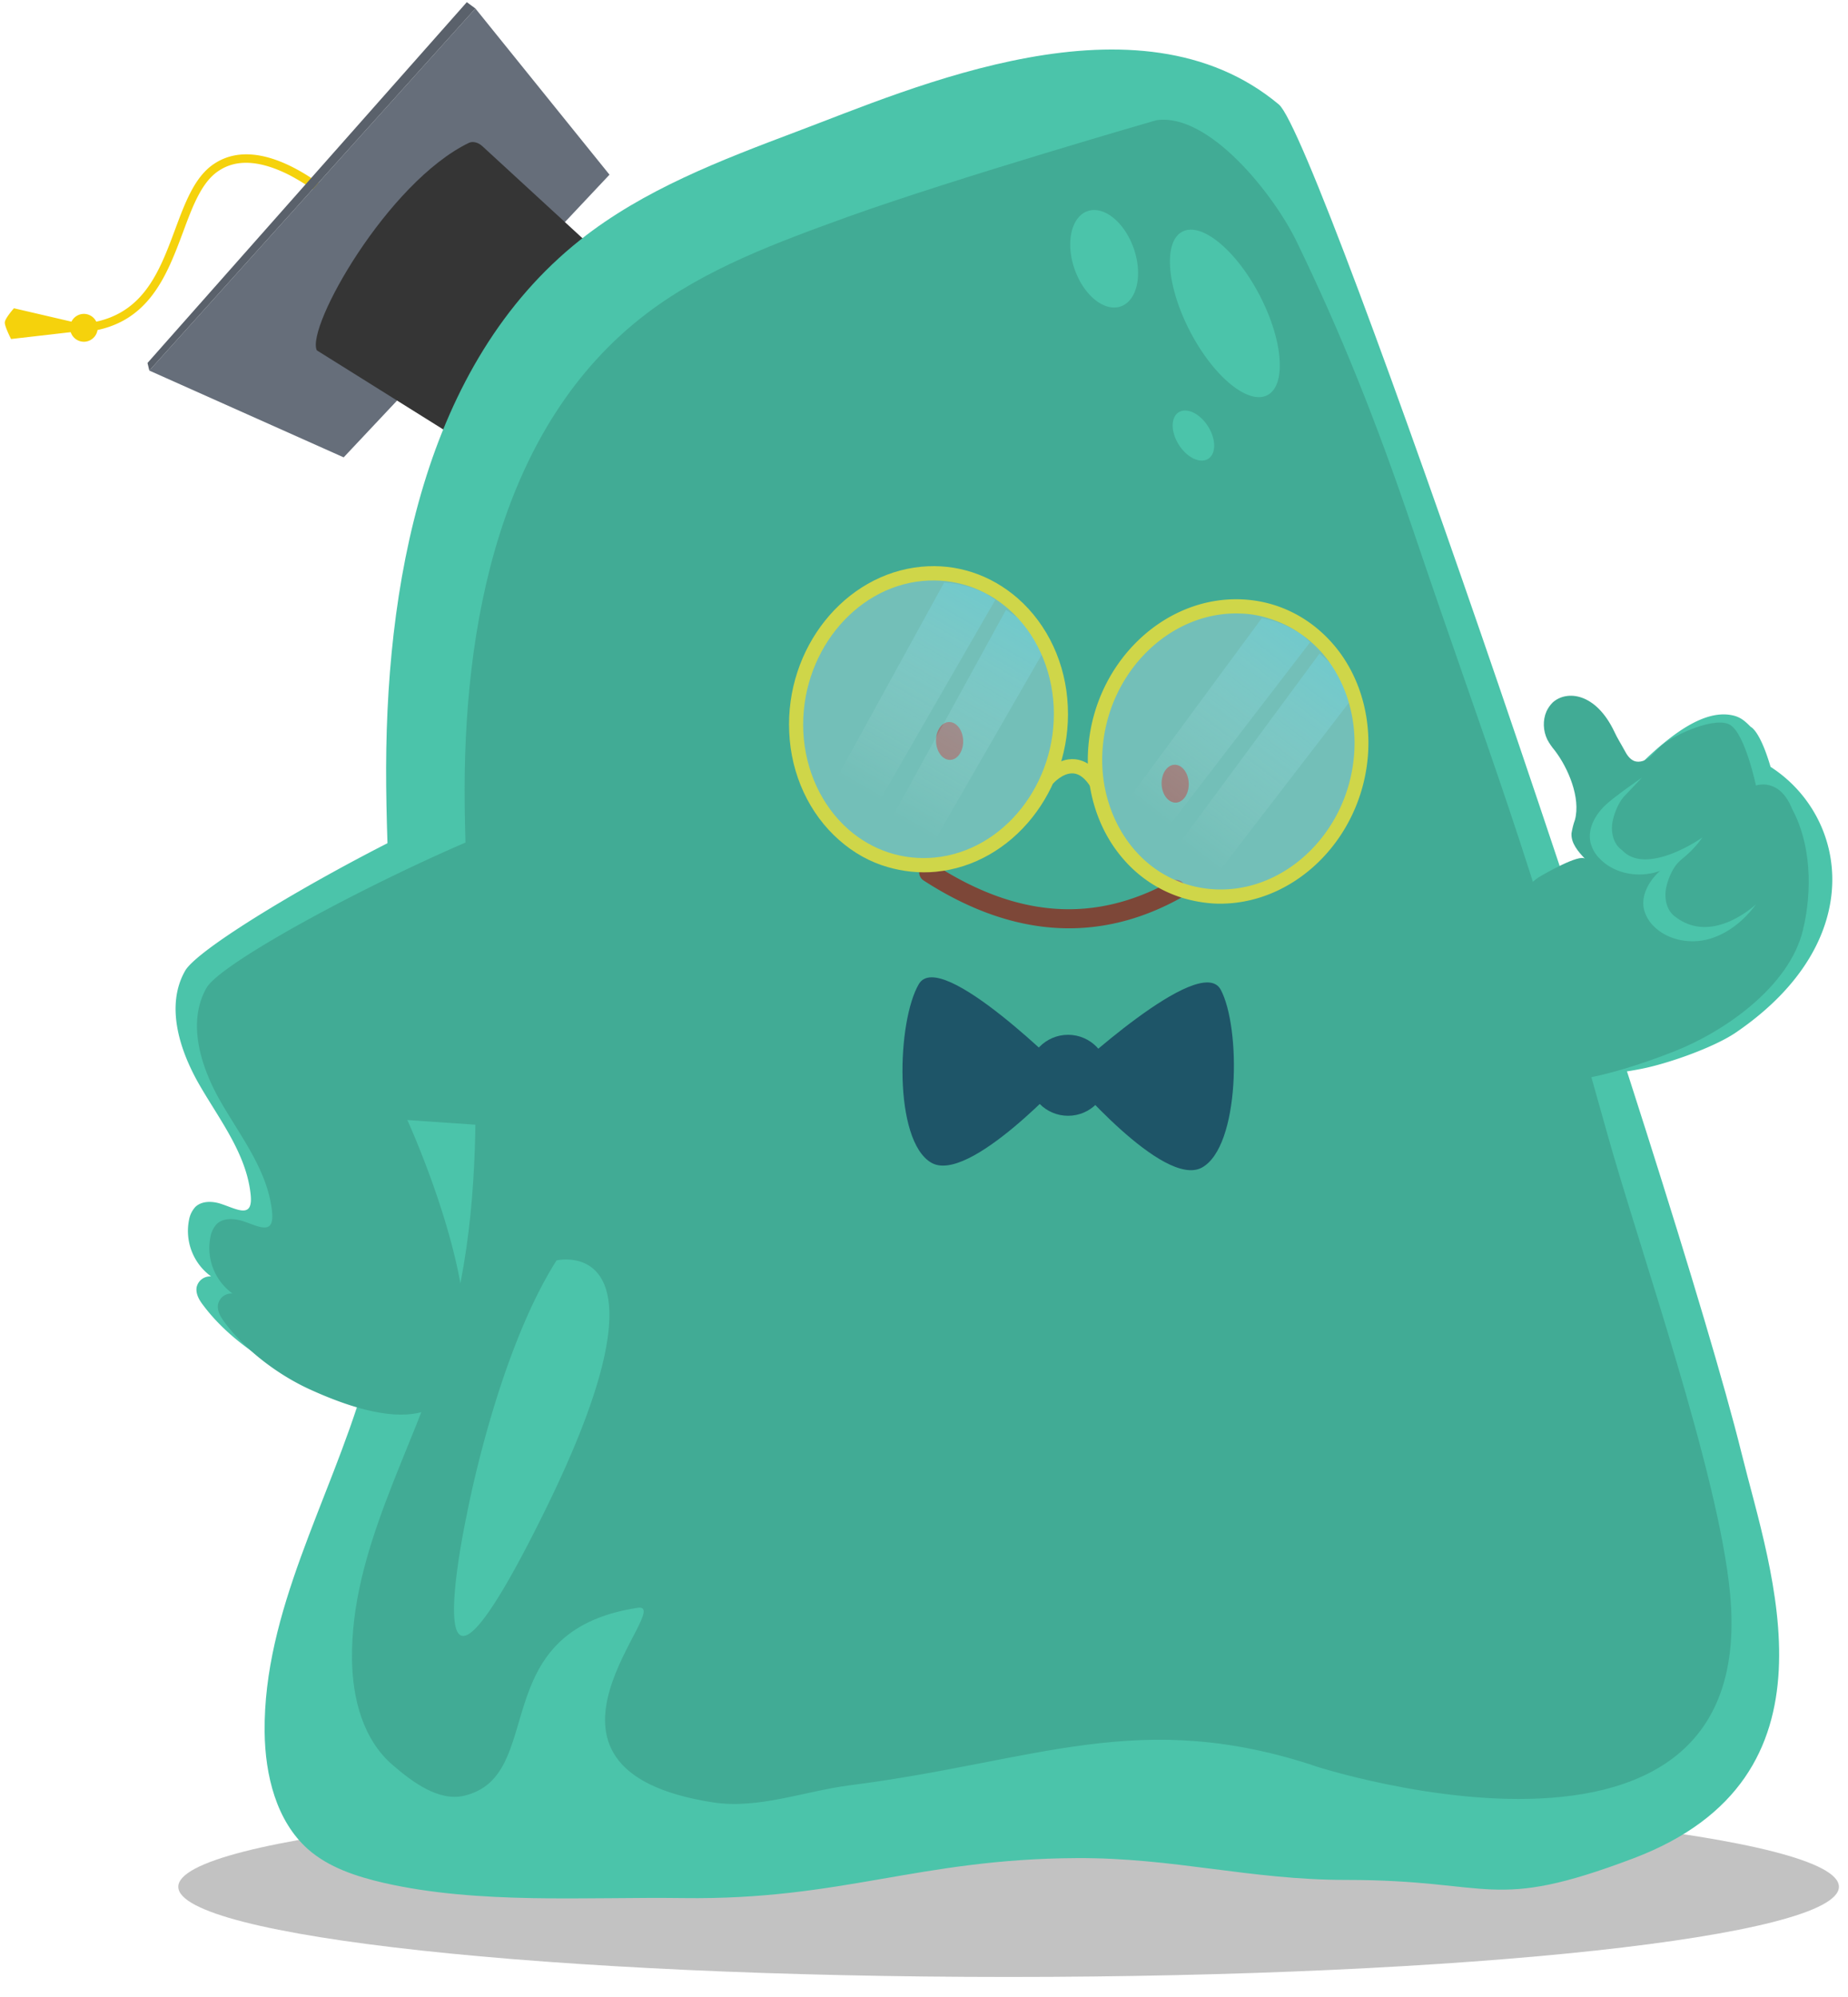 <svg xmlns="http://www.w3.org/2000/svg" width="198" height="214" fill="none"><g clip-path="url(#a)"><path fill="#333" d="M108.064 211.851c-49.132 0-88.962-4.327-88.962-9.665 0-5.338 39.83-9.665 88.962-9.665 49.132 0 88.962 4.327 88.962 9.665 0 5.338-39.83 9.665-88.962 9.665Z" opacity=".3"/><path fill="#F5D20C" d="M7.515 35.31a1.491 1.491 0 0 1 1.29-1.663c.812-.101 1.55.481 1.65 1.3a1.49 1.49 0 0 1-1.289 1.664 1.484 1.484 0 0 1-1.65-1.3Z"/><path fill="#F5D20C" d="m8.285 35.513-7.099.817s-.698-1.352-.67-1.775c0-.423.978-1.522.978-1.522l7.015 1.634-.224.846ZM9.403 35.541c6.54-.817 8.469-6.03 10.202-10.651 1.034-2.79 2.012-5.439 3.885-6.622 1.9-1.24 4.388-1.07 7.434.45a23.966 23.966 0 0 1 4.947 3.439c.084.084.14.112.168.14a.488.488 0 0 0 .643-.169c.084-.197.084-.394-.084-.563l-.112-.085c-2.487-2.198-8.804-6.988-13.471-3.973-2.125 1.353-3.159 4.142-4.249 7.073-1.732 4.65-3.493 9.411-9.67 10.088-.252.084-.391.338-.335.563a.446.446 0 0 0 .419.338l.223-.028Z"/><path fill="#666E7A" d="m36.822 49.01 28.48-30.291L50.936.91 15.999 39.711l20.823 9.3Z"/><path fill="#353535" d="m49.343 47.179 15.064-19.81-12.716-11.694c-.448-.422-1.035-.563-1.454-.366-8.72 4.227-17.468 19.753-16.294 22.233l15.4 9.637Z"/><path fill="#5A616B" d="m50.936.91-.922-.676-34.21 38.66.195.817L50.936.911Z"/><path fill="#4BC4AA" d="M137.019 11.195c-15.092-12.624-39.324-1.719-51.65 2.902-8.133 3.072-16.378 6.2-23.198 11.61-16.77 13.3-21.017 37.082-20.794 58.582.224 21.5 3.69 43.535-2.403 64.162-3.662 12.426-10.76 24.205-10.621 37.167.056 4.593 1.23 9.496 4.64 12.539 2.235 1.972 5.198 2.93 8.105 3.607 10.23 2.338 21.744 1.493 32.141 1.634 16.965.225 25.154-4.199 42.12-4.283 10.453-.056 18.502 2.339 28.927 2.339 15.875 0 15.372 3.494 30.716-2.311 22.918-8.679 14.757-30.601 11.599-43.394-7.211-29.136-45.25-140.947-49.582-144.554Z"/><path fill="#4BC4AA" d="M30.812 147.014c-3.354-1.55-6.82-4.171-9.027-7.129-.42-.536-.81-1.184-.727-1.888a1.47 1.47 0 0 1 1.565-1.212 6.018 6.018 0 0 1-2.375-6.03 2.777 2.777 0 0 1 .698-1.437c.7-.648 1.817-.62 2.74-.31 1.732.564 3.493 1.691 3.158-1.099-.476-4.283-3.298-7.89-5.45-11.609-2.152-3.72-3.69-8.51-1.566-12.258 1.985-3.522 28.313-18.203 37.313-20.288 0 0 25.545 15.498 4.527 35.842l-20.347-1.408c.028 0 19.565 42.605-10.509 28.826Z"/><path fill="#41AB95" d="M123.883 12.886c5.646-.845 12.605 7.974 15.037 12.99 4.751 9.806 8.496 19.161 12.409 30.714 8.72 25.783 12.018 33.081 20.878 64.894 3.494 12.483 11.962 36.463 13.164 49.34 3.41 36.547-52.265 15.78-44.104 18.541-19.173-6.452-30.101-.619-50.196 1.945-4.863.62-9.81 2.592-14.701 1.831-23.003-3.578-3.774-21.5-8.05-20.851-16.546 2.536-9.558 18.033-18.614 20.147-2.711.62-5.506-1.465-7.602-3.269-3.214-2.733-4.332-7.157-4.388-11.299-.168-11.694 6.484-22.317 9.922-33.532 5.673-18.598 2.403-38.463 2.152-57.878-.252-19.415 3.745-40.858 19.452-52.834 6.4-4.875 14.143-7.693 21.773-10.454 11.571-4.142 32.868-10.285 32.868-10.285Z"/><path fill="#4BC4AA" d="M59.628 135.066s13.527-3.184-1.23 26.797c-14.757 29.982-8.385.451-8.385.451s3.187-17.104 9.615-27.248ZM127.526 35.553c-2.523-4.833-2.908-9.633-.859-10.72 2.049-1.088 5.755 1.949 8.279 6.783 2.524 4.833 2.909 9.633.86 10.72-2.049 1.088-5.756-1.95-8.28-6.783ZM126.318 47.685c-.88-1.372-.9-2.936-.044-3.494.855-.558 2.262.102 3.142 1.474.88 1.373.9 2.937.045 3.495-.856.558-2.263-.103-3.143-1.475ZM115.142 28.863c-.992-2.816-.381-5.605 1.365-6.23 1.745-.625 3.964 1.151 4.956 3.967.991 2.815.38 5.604-1.365 6.23-1.746.624-3.964-1.152-4.956-3.967ZM165.108 95.222c-.056.028-.084.085-.14.141-.475.535-.195 1.212-.391 1.803-.084.282-.252.536-.335.818-.14.422-.28.845-.42 1.296-.307 1.014-.587 2.029-.782 3.043-.447 2.17-.699 4.48-.28 6.678.42 2.114 1.538 4.002 3.494 5.016 2.907 1.522 6.568 1.127 9.67.507 2.823-.563 7.742-2.282 10.118-3.917 14.226-9.749 11.934-23.106 3.661-28.431-1.146-3.917-2.124-4.283-2.124-4.283-.559-.564-1.034-1.015-1.844-1.212-2.292-.563-4.724.874-6.485 2.17a31.698 31.698 0 0 0-3.968 3.55 48.094 48.094 0 0 0-4.78 5.608 2.97 2.97 0 0 0-.391 2.423c.14.423.363.789.391 1.24.056.704-.447 1.352-1.006 1.803-1.006.761-2.264 1.1-3.494 1.437-.307-.028-.614.113-.894.31Z"/><path fill="#41AB95" d="M161.419 98.125s-14.059 27.079 17.971 14.54c5.366-2.114 12.325-6.932 13.779-12.99 1.034-4.227.866-9.271-1.146-12.962-1.37-3.466-3.885-2.537-3.885-2.537s-1.146-5.466-2.739-6.48c-1.537-.987-5.897.986-7.323 2.141-.475.394-.838.873-1.285 1.268-.448.394-1.118.648-1.677.45-.503-.196-.811-.675-1.062-1.154-.364-.677-.783-1.325-1.09-2.001-1.985-4.17-5.087-4.48-6.596-3.128-.28.282-.503.592-.671.958-.419.958-.363 2.085.084 3.015.223.423.503.817.81 1.184 1.426 1.86 2.795 5.072 2.152 7.439-.167.45-.279.93-.363 1.409-.084 1.07.727 2 1.453 2.761-.559-.592-4.416 1.635-4.975 1.973-1.509 1.014-2.375 2.648-3.437 4.114Z"/><path fill="#7D4738" d="M100.29 79.458c-.044-1.12.571-2.053 1.373-2.085.802-.031 1.488.85 1.531 1.97.043 1.12-.571 2.053-1.373 2.085-.803.031-1.488-.85-1.531-1.97ZM124.46 84.037c-.043-1.12.572-2.052 1.374-2.084.802-.032 1.487.85 1.531 1.97.043 1.12-.572 2.053-1.374 2.084-.802.032-1.487-.85-1.531-1.97ZM114.52 99.477c4.053 0 8.049-1.07 11.962-3.24.503-.282.671-.902.42-1.41-.252-.506-.895-.675-1.398-.422-8.217 4.565-16.546 3.973-25.434-1.803a1.03 1.03 0 0 0-1.425.31 1.05 1.05 0 0 0 .307 1.437c5.255 3.41 10.481 5.128 15.568 5.128Z"/><path fill="#41AB95" d="M33.104 148.845c-3.354-1.55-6.82-4.17-9.027-7.129-.42-.563-.81-1.183-.727-1.888.14-.761.81-1.268 1.565-1.211a6.019 6.019 0 0 1-2.375-6.03 2.78 2.78 0 0 1 .698-1.438c.699-.648 1.817-.591 2.74-.31 1.732.564 3.493 1.663 3.157-1.098-.475-4.284-3.298-7.89-5.45-11.61-2.152-3.719-3.689-8.51-1.565-12.257 1.985-3.523 28.536-17.048 37.564-19.133 0 0 25.322 14.342 4.304 34.687l-20.347-1.409s19.537 42.605-10.537 28.826Z"/><path fill="#4BC4AA" d="M173.8 91.108c-.922-.62-1.23-1.888-1.034-3.015.168-.901.643-2.113 1.286-2.79l1.872-1.972s-2.599 1.775-3.773 2.818c-1.174 1.043-2.096 2.62-1.733 4.17a3.74 3.74 0 0 0 1.034 1.747c1.51 1.522 3.885 1.973 5.926 1.41 2.04-.564 3.801-2.001 5.03-3.748-.028.056-5.981 4.198-8.608 1.38Z"/><path fill="#4BC4AA" d="M179.53 98.265c-.923-.62-1.23-1.888-1.035-3.015.168-.901.643-2.113 1.286-2.79.643-.675 1.342-1.155 1.873-1.972-1.146 1.071-2.6 1.775-3.773 2.818-1.174 1.043-2.097 2.62-1.733 4.17a3.922 3.922 0 0 0 1.006 1.748c1.509 1.521 3.885 1.972 5.925 1.408 2.04-.563 3.801-2 5.059-3.72-.028 0-4.612 4.397-8.608 1.353Z"/><path fill="#1E5568" d="M114.436 119.568c-2.377 0-4.304-1.943-4.304-4.339 0-2.397 1.927-4.34 4.304-4.34 2.377 0 4.304 1.943 4.304 4.34 0 2.396-1.927 4.339-4.304 4.339Z"/><path fill="#1E5568" d="M114.436 115.229s14.142-13.216 16.35-9.186c2.181 4.057 2.097 16.822-2.012 19.076-4.136 2.254-14.338-9.89-14.338-9.89ZM114.436 115.229s-13.639-13.751-15.987-9.778c-2.347 3.973-2.739 16.738 1.314 19.133 4.025 2.395 14.673-9.355 14.673-9.355Z"/><path fill="#D0E6F8" d="M130.227 96.067c-.391-.028-.81-.056-1.201-.112a12.505 12.505 0 0 1-4.975-1.747 13.098 13.098 0 0 1-3.634-3.297 15.037 15.037 0 0 1-1.425-2.226c-1.286-2.536-1.929-5.523-1.649-8.735.755-8.595 7.714-15.301 15.568-14.991.503.028.978.056 1.453.14 1.565.226 3.018.761 4.36 1.494 1.565.874 2.907 2.057 4.025 3.494.698.93 1.313 1.944 1.788 3.043 1.035 2.34 1.51 5.044 1.258 7.89-.727 8.651-7.714 15.357-15.568 15.047Z" opacity=".35"/><path fill="url(#b)" d="m140.373 68.82-18.502 24.092-2.096-1.72-1.845-1.521.587-.789 16.685-22.655c1.538.31 2.991.93 4.249 1.747l.922.845Z"/><path fill="url(#c)" d="m144.873 74.85-16.798 21.838-.95 1.24-3.941-3.241.028-.028 18.167-24.628 1.873 1.662a14.596 14.596 0 0 1 1.621 3.157Z"/><path fill="#CFD649" d="M126.846 96.265c1.09.31 2.208.507 3.354.563 8.245.31 15.567-6.706 16.35-15.695.391-4.537-.978-8.989-3.773-12.173-2.544-2.902-6.009-4.593-9.81-4.734-8.245-.31-15.568 6.707-16.351 15.695-.391 4.537.979 8.99 3.773 12.173a13.688 13.688 0 0 0 6.457 4.17Zm9.055-30.01c2.18.648 4.165 1.916 5.758 3.72 2.515 2.902 3.773 6.931 3.409 11.045-.698 8.172-7.35 14.597-14.785 14.287-3.381-.141-6.484-1.635-8.72-4.227-2.515-2.902-3.773-6.932-3.41-11.046.699-8.172 7.351-14.596 14.786-14.286 1.006.028 1.984.197 2.962.507Z"/><path fill="#D0E6F8" d="M100.182 92.658c-.391.028-.81.056-1.201.056a12.78 12.78 0 0 1-5.171-1.07c-1.51-.648-2.879-1.607-4.053-2.762a16.84 16.84 0 0 1-1.705-2c-1.62-2.34-2.627-5.242-2.795-8.426-.39-8.594 5.646-16.202 13.472-16.935.503-.056.978-.056 1.453-.056 1.593.028 3.103.338 4.5.901 1.649.649 3.158 1.663 4.444 2.931a13.307 13.307 0 0 1 2.18 2.79 16.076 16.076 0 0 1 2.264 7.664c.475 8.566-5.562 16.146-13.388 16.907Z" opacity=".35"/><path fill="url(#d)" d="M106.638 64.283 91.462 90.629 89.17 89.22l-2.04-1.268.475-.845 13.555-24.684c1.566.113 3.075.507 4.444 1.155l1.034.705Z"/><path fill="url(#e)" d="M111.893 69.665 98.142 93.56l-.783 1.352-4.332-2.677.028-.028 14.729-26.854 2.069 1.41a13.92 13.92 0 0 1 2.04 2.901Z"/><path fill="#CFD649" d="M95.096 92.912c1.648.479 3.41.676 5.17.507 8.217-.79 14.562-8.736 14.142-17.724-.195-4.565-2.152-8.764-5.366-11.581-2.907-2.537-6.568-3.748-10.341-3.382-8.217.79-14.561 8.735-14.142 17.724.195 4.565 2.152 8.764 5.366 11.581 1.537 1.353 3.298 2.34 5.17 2.874Zm17.803-17.16c.363 8.199-5.366 15.44-12.773 16.145-3.354.31-6.624-.733-9.223-3.015-2.879-2.536-4.64-6.34-4.835-10.482-.363-8.2 5.366-15.442 12.773-16.146 3.354-.31 6.624.732 9.223 3.015 2.879 2.508 4.639 6.34 4.835 10.482Z"/><path fill="#CFD649" d="M112.815 83.98s1.062-1.213 2.208-1.1c.643.057 1.258.536 1.817 1.437l1.285-.789c-.81-1.352-1.816-2.057-2.962-2.17-1.901-.168-3.41 1.55-3.466 1.607l1.118 1.014Z"/></g><defs><linearGradient id="b" x1="123.149" x2="139.495" y1="86.877" y2="65.6" gradientUnits="userSpaceOnUse"><stop stop-color="#fff" stop-opacity="0"/><stop offset="1" stop-color="#63E2FF" stop-opacity=".3"/></linearGradient><linearGradient id="c" x1="128.458" x2="144.978" y1="91.865" y2="70.362" gradientUnits="userSpaceOnUse"><stop stop-color="#fff" stop-opacity="0"/><stop offset="1" stop-color="#63E2FF" stop-opacity=".3"/></linearGradient><linearGradient id="d" x1="91.963" x2="105.337" y1="84.49" y2="61.201" gradientUnits="userSpaceOnUse"><stop stop-color="#fff" stop-opacity="0"/><stop offset="1" stop-color="#63E2FF" stop-opacity=".3"/></linearGradient><linearGradient id="e" x1="97.883" x2="111.398" y1="88.721" y2="65.185" gradientUnits="userSpaceOnUse"><stop stop-color="#fff" stop-opacity="0"/><stop offset="1" stop-color="#63E2FF" stop-opacity=".3"/></linearGradient><clipPath id="a"><path fill="#fff" d="M197.026.234h-197v213h197z"/></clipPath></defs></svg>